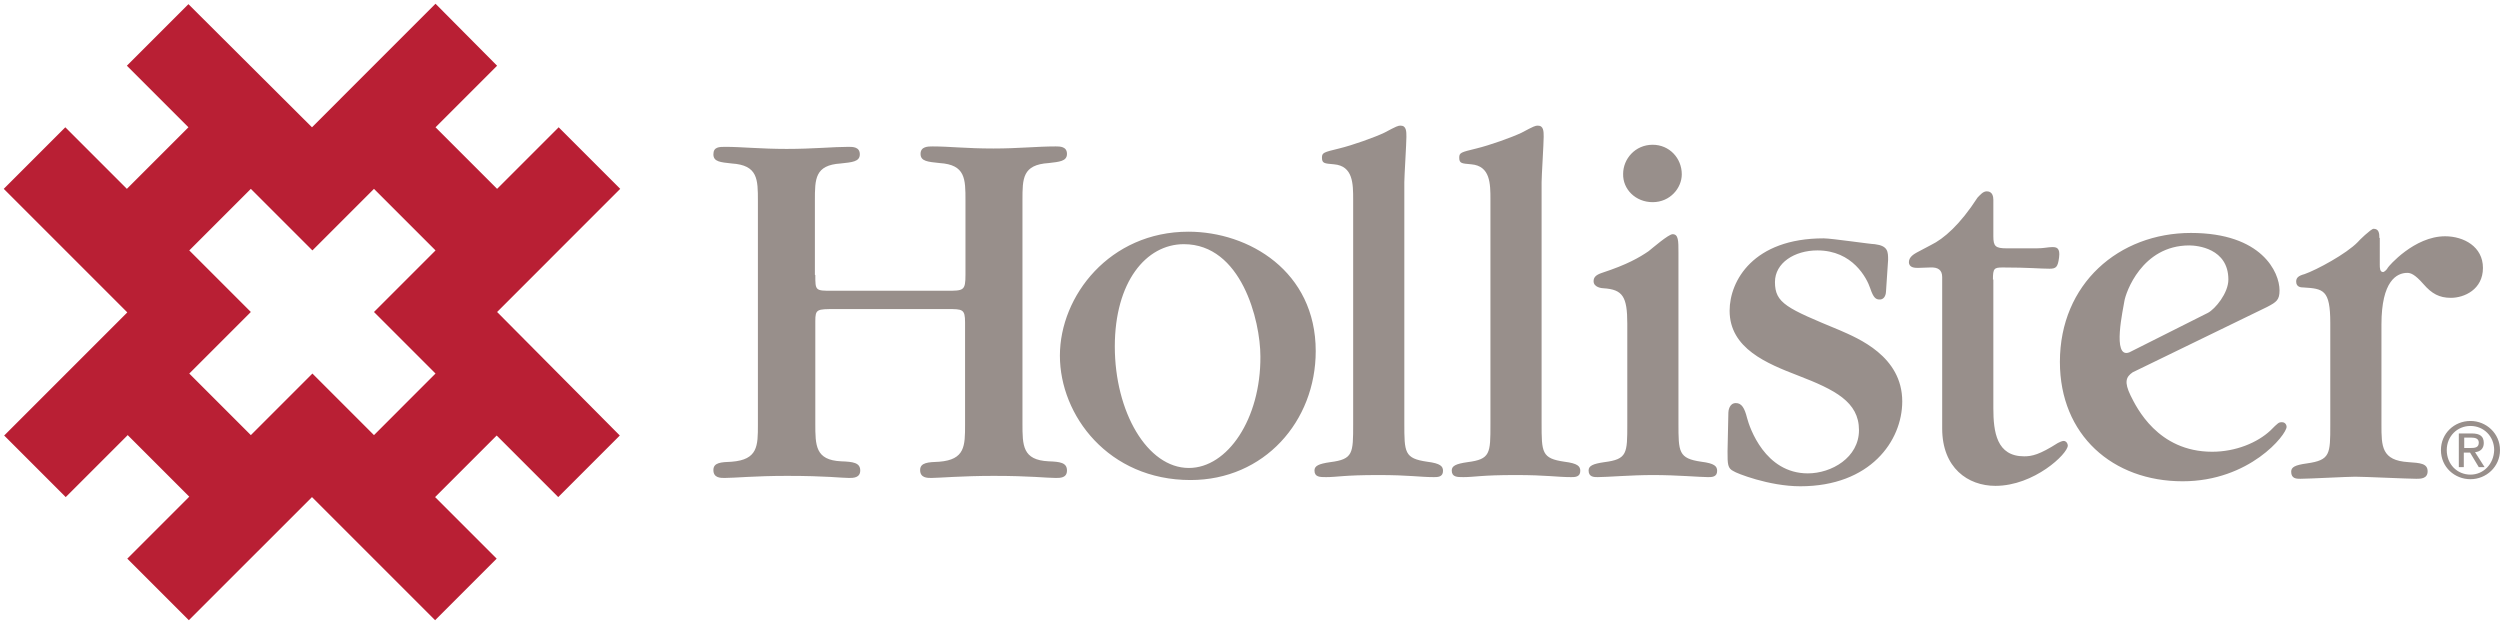 <svg width="601" height="150" viewBox="0 0 601 150" fill="none" xmlns="http://www.w3.org/2000/svg">
<path d="M45.5 89.8L60.3 75L45.5 60.2L60.3 45.4L75.1 60.2L89.9 45.4L104.7 60.2L89.9 75L104.7 89.8L89.9 104.6L75.1 89.8L60.3 104.6L45.5 89.8ZM104.7 0.9L75 30.6L45.3 1L30.5 15.8L45.3 30.6L30.5 45.4L15.7 30.6L0.9 45.4L30.6 75.1L1 104.7L15.8 119.5L30.7 104.6L45.5 119.4L30.6 134.3L45.4 149.1L75 119.5L104.6 149.1L119.4 134.3L104.6 119.5L119.4 104.7L134.2 119.5L149 104.7L119.5 75L149.1 45.4L134.3 30.6L119.5 45.4L104.7 30.6L119.5 15.8L104.7 0.9Z" fill="#B91F34"/>
<path d="M196 66.1C196 69.9 196 69.9 200.1 69.9H227.5C231.7 69.9 232.1 69.9 232.1 66V48.2C232.1 43 232.1 39.6 225.9 39.2C223.1 38.9 221.3 38.8 221.3 37C221.3 35.2 223.1 35.2 224.2 35.2C228.3 35.2 232.2 35.7 238.8 35.7C244.9 35.7 249.2 35.2 253.8 35.2C254.8 35.2 256.5 35.2 256.5 37C256.5 38.8 254.6 38.9 252.1 39.2C245.8 39.6 245.8 42.9 245.8 48.1V101.8C245.8 107.1 245.8 110.6 252.1 110.9C254.8 111 256.5 111.2 256.5 113.1C256.5 114.9 254.9 114.9 253.8 114.9C251.6 114.9 247.7 114.4 238.9 114.4C231.3 114.4 225.6 114.9 223.9 114.9C222.9 114.9 221.2 114.9 221.2 113C221.2 111.2 223.1 111.1 225.8 111C232 110.5 232 107.2 232 102.1V77.5C232 74.3 231.4 74.3 227.8 74.3H200.8C196.4 74.3 196 74.3 196 77.2V101.8C196 107.1 196 110.6 202.2 110.9C205 111 206.8 111.2 206.8 113.1C206.8 114.9 205.1 114.9 204.1 114.9C202.2 114.9 198.8 114.4 189.2 114.4C181.5 114.4 176.6 114.9 174.2 114.9C173.2 114.9 171.5 114.9 171.5 113C171.5 111.2 173.3 111.1 175.9 111C182.2 110.5 182.2 107.2 182.2 102.1V48.3C182.2 43.1 182.2 39.7 175.9 39.3C173.2 39 171.5 38.9 171.5 37.1C171.5 35.3 172.9 35.3 174.4 35.3C178.2 35.3 182.9 35.8 189.1 35.8C195.5 35.8 200.3 35.3 204 35.3C205 35.3 206.7 35.3 206.7 37.1C206.7 38.9 204.8 39 202.1 39.3C195.9 39.7 195.9 43 195.9 48.2V66.1H196ZM286.2 115.4C303.9 115.4 316.3 101.3 316.3 84.4C316.3 65.2 300.2 55.7 285.7 55.7C266.8 55.7 254.8 71.1 254.8 85.5C254.8 99.9 266.5 115.4 286.2 115.4ZM285.8 112.5C275.8 112.5 268 99 268 83.3C268 67.8 275.5 58.7 284.6 58.7C298.4 58.7 303 77 303 85.7C303.1 100.7 295.1 112.5 285.8 112.5ZM325.3 102C325.3 109 325.3 110.4 319.8 111.1C317 111.5 316 112 316 113.1C316 114.7 317.3 114.7 318.8 114.7C321.5 114.7 323 114.2 331.4 114.2C338.8 114.2 341.3 114.7 344.7 114.7C345.6 114.7 346.9 114.7 346.9 113.2C346.9 112.1 346.3 111.4 343.1 111C337.6 110.2 337.6 108.8 337.6 101.7V43.8C337.6 42.4 338.1 34.5 338.1 32.9C338.1 31.6 338.1 30.2 336.7 30.2C336.1 30.2 335.8 30.3 332.8 31.9C330.5 33 325.2 34.9 321.9 35.7C318.2 36.6 317.8 36.7 317.8 37.9C317.8 39.3 318.4 39.3 320.7 39.5C325.3 39.9 325.3 44.2 325.3 48V102ZM358.3 102C358.3 109 358.3 110.4 352.8 111.1C350 111.5 349 112 349 113.1C349 114.7 350.3 114.7 351.8 114.7C354.5 114.7 356 114.2 364.4 114.2C371.8 114.2 374.3 114.7 377.7 114.7C378.6 114.7 379.9 114.7 379.9 113.2C379.9 112.1 379.3 111.4 376.1 111C370.6 110.2 370.6 108.8 370.6 101.7V43.8C370.6 42.4 371.1 34.5 371.1 32.9C371.1 31.6 371.1 30.2 369.7 30.2C369.1 30.2 368.8 30.3 365.8 31.9C363.5 33 358.2 34.9 354.9 35.7C351.2 36.6 350.8 36.7 350.8 37.9C350.8 39.3 351.4 39.3 353.7 39.5C358.3 39.9 358.3 44.2 358.3 48V102ZM391.2 102C391.2 109 391.2 110.4 385.7 111.1C382.9 111.5 381.9 112 381.9 113.1C381.9 114.7 383.2 114.7 384.1 114.7C386.3 114.7 392.1 114.2 397.4 114.2C403.2 114.2 408.7 114.7 410.6 114.7C411.5 114.7 412.8 114.7 412.8 113.2C412.8 112.1 412.2 111.4 409 111C403.5 110.2 403.5 108.7 403.5 101.7V60.7C403.5 57.9 403.5 56.3 402.1 56.3C401.1 56.3 397.2 59.7 396.3 60.4C394.1 61.9 391.2 63.6 385.1 65.6C383.6 66.1 383.1 66.7 383.1 67.6C383.1 69.1 385.1 69.3 385.5 69.3C390.1 69.6 391.2 71.3 391.2 77.8V102ZM397.3 48.6C401.5 48.6 404.3 45.2 404.3 41.9C404.3 38 401.3 34.8 397.3 34.8C393.1 34.8 390.2 38.2 390.2 41.8C390.1 45.5 393.2 48.6 397.3 48.6ZM415.3 108.5C415.3 111.6 415.3 112.6 416.8 113.3C417.3 113.7 425.2 116.9 432.8 116.9C449.6 116.9 457.3 106 457.3 96.5C457.3 85.6 446.6 81.3 442.3 79.4C429.5 74.1 426.7 72.9 426.7 67.8C426.7 63.2 431.4 60.2 436.9 60.2C445.4 60.2 448.8 66.9 449.6 69.3C450.4 71.7 451 72 451.9 72C453.2 72 453.4 70.5 453.4 70L453.9 62.5C453.9 60.5 453.9 59.1 450.7 58.7C449.7 58.7 440.3 57.3 438.4 57.3C421.5 57.3 415.8 67.5 415.8 74.7C415.8 83.8 424.8 87.4 432.3 90.3C441.1 93.7 446.9 96.6 446.9 103.4C446.9 110 440.3 113.8 434.6 113.8C424.3 113.8 420.6 102.8 420 100.5C419.4 98.1 418.7 96.9 417.3 96.9C415.7 96.9 415.5 98.8 415.5 99.2L415.3 108.5ZM479.1 67.2C479.1 64.5 479.4 64.3 481.5 64.3C487.6 64.3 490.5 64.6 492.7 64.6C494.3 64.6 494.7 64.2 495 61.9C495.3 59.6 494.4 59.4 493.4 59.4C492.3 59.4 491.4 59.7 489.6 59.7H482.4C479.7 59.7 479.2 59.2 479.2 56.8V48C479.2 46 477.9 46 477.6 46C476.7 46 476 46.9 475.4 47.5C471.2 54 467.3 57.4 464.2 58.9L460.8 60.7C460.3 61 458.9 61.7 458.9 63C458.9 64.4 460.4 64.4 461.1 64.4C462.1 64.4 463 64.3 464 64.3C465.9 64.2 466.9 64.9 466.9 66.6V103C466.9 112.5 473.1 116.8 479.7 116.8C489 116.8 497.1 109.1 497.1 107.1C497.1 106.6 496.7 106 496.1 106C495.7 106 495.1 106.3 494.7 106.5C490.3 109.3 488.5 109.7 486.6 109.7C480 109.7 479.2 103.9 479.2 98.1V67.2H479.1ZM572 57.2C572 56.1 571.9 55 570.6 55C570 55 567 57.9 566.8 58.2C564.1 61 556.9 64.9 554 65.9C552.5 66.3 552 66.8 552 67.7C552 69.1 553.3 69.1 553.7 69.1C558.5 69.4 560.2 69.6 560.2 77.6V102.1C560.2 109.2 560.2 110.6 554.6 111.4C551.7 111.8 550.8 112.3 550.8 113.4C550.8 115.1 552.1 115.1 553 115.1C555 115.1 564.3 114.6 566.2 114.6C568.5 114.6 578.8 115.1 580.9 115.1C581.9 115.1 583.6 115.1 583.6 113.3C583.6 111.4 581.8 111.3 579 111.1C572.5 110.7 572.5 107.3 572.5 102.1V78C572.5 67.5 576.2 65.6 578.7 65.6C579.5 65.6 580.5 65.9 582.6 68.3C584.6 70.6 586.4 71.6 589.2 71.6C592.4 71.6 596.9 69.6 596.9 64.4C596.9 59.3 592.3 56.8 587.8 56.8C580.4 56.8 574.2 64 574 64.4C573.9 64.7 573.2 65.4 572.9 65.4C572.1 65.4 572.1 64.4 572.1 63.6V57.2H572ZM545 73.8C547.3 72.6 548 72.1 548 69.8C548 65.5 543.8 56 526.7 56C509.4 56 495.2 68.2 495.2 87C495.2 104.6 507.9 115.7 524.7 115.7C540.8 115.7 549.7 104.5 549.7 102.6C549.7 102.2 549.4 101.5 548.6 101.5C547.8 101.5 547.7 101.6 545.8 103.5C542.7 106.4 537.5 108.6 531.8 108.6C518.7 108.6 513.6 97.9 512.2 95.1C510.6 91.8 511.1 90.6 512.7 89.5L545 73.8ZM511.9 84.7C507.6 86.4 510.5 73.9 510.7 72.4C511 70.4 514.9 59 526.3 59C528.2 59 535.7 59.7 535.7 67.2C535.7 70.5 532.5 74.3 530.8 75.2L511.9 84.7ZM586.8 108.2C586.8 112.3 590.1 115.2 593.9 115.2C597.7 115.2 601 112.2 601 108.2C601 104.2 597.7 101.2 593.9 101.2C590 101.2 586.8 104.2 586.8 108.2ZM593.9 114.1C590.7 114.1 588.2 111.6 588.2 108.2C588.2 104.9 590.7 102.4 593.9 102.4C597.1 102.4 599.6 104.9 599.6 108.2C599.5 111.6 597 114.1 593.9 114.1ZM592.4 108.8H593.8L595.9 112.3H597.3L595 108.7C596.2 108.6 597.1 107.9 597.1 106.5C597.1 104.9 596.2 104.2 594.2 104.2H591.1V112.3H592.3V108.8H592.4ZM592.4 107.7V105.2H594.1C595 105.2 595.9 105.4 595.9 106.4C595.9 107.6 595 107.7 593.9 107.7H592.4Z" fill="#988F8B"/>
</svg>
